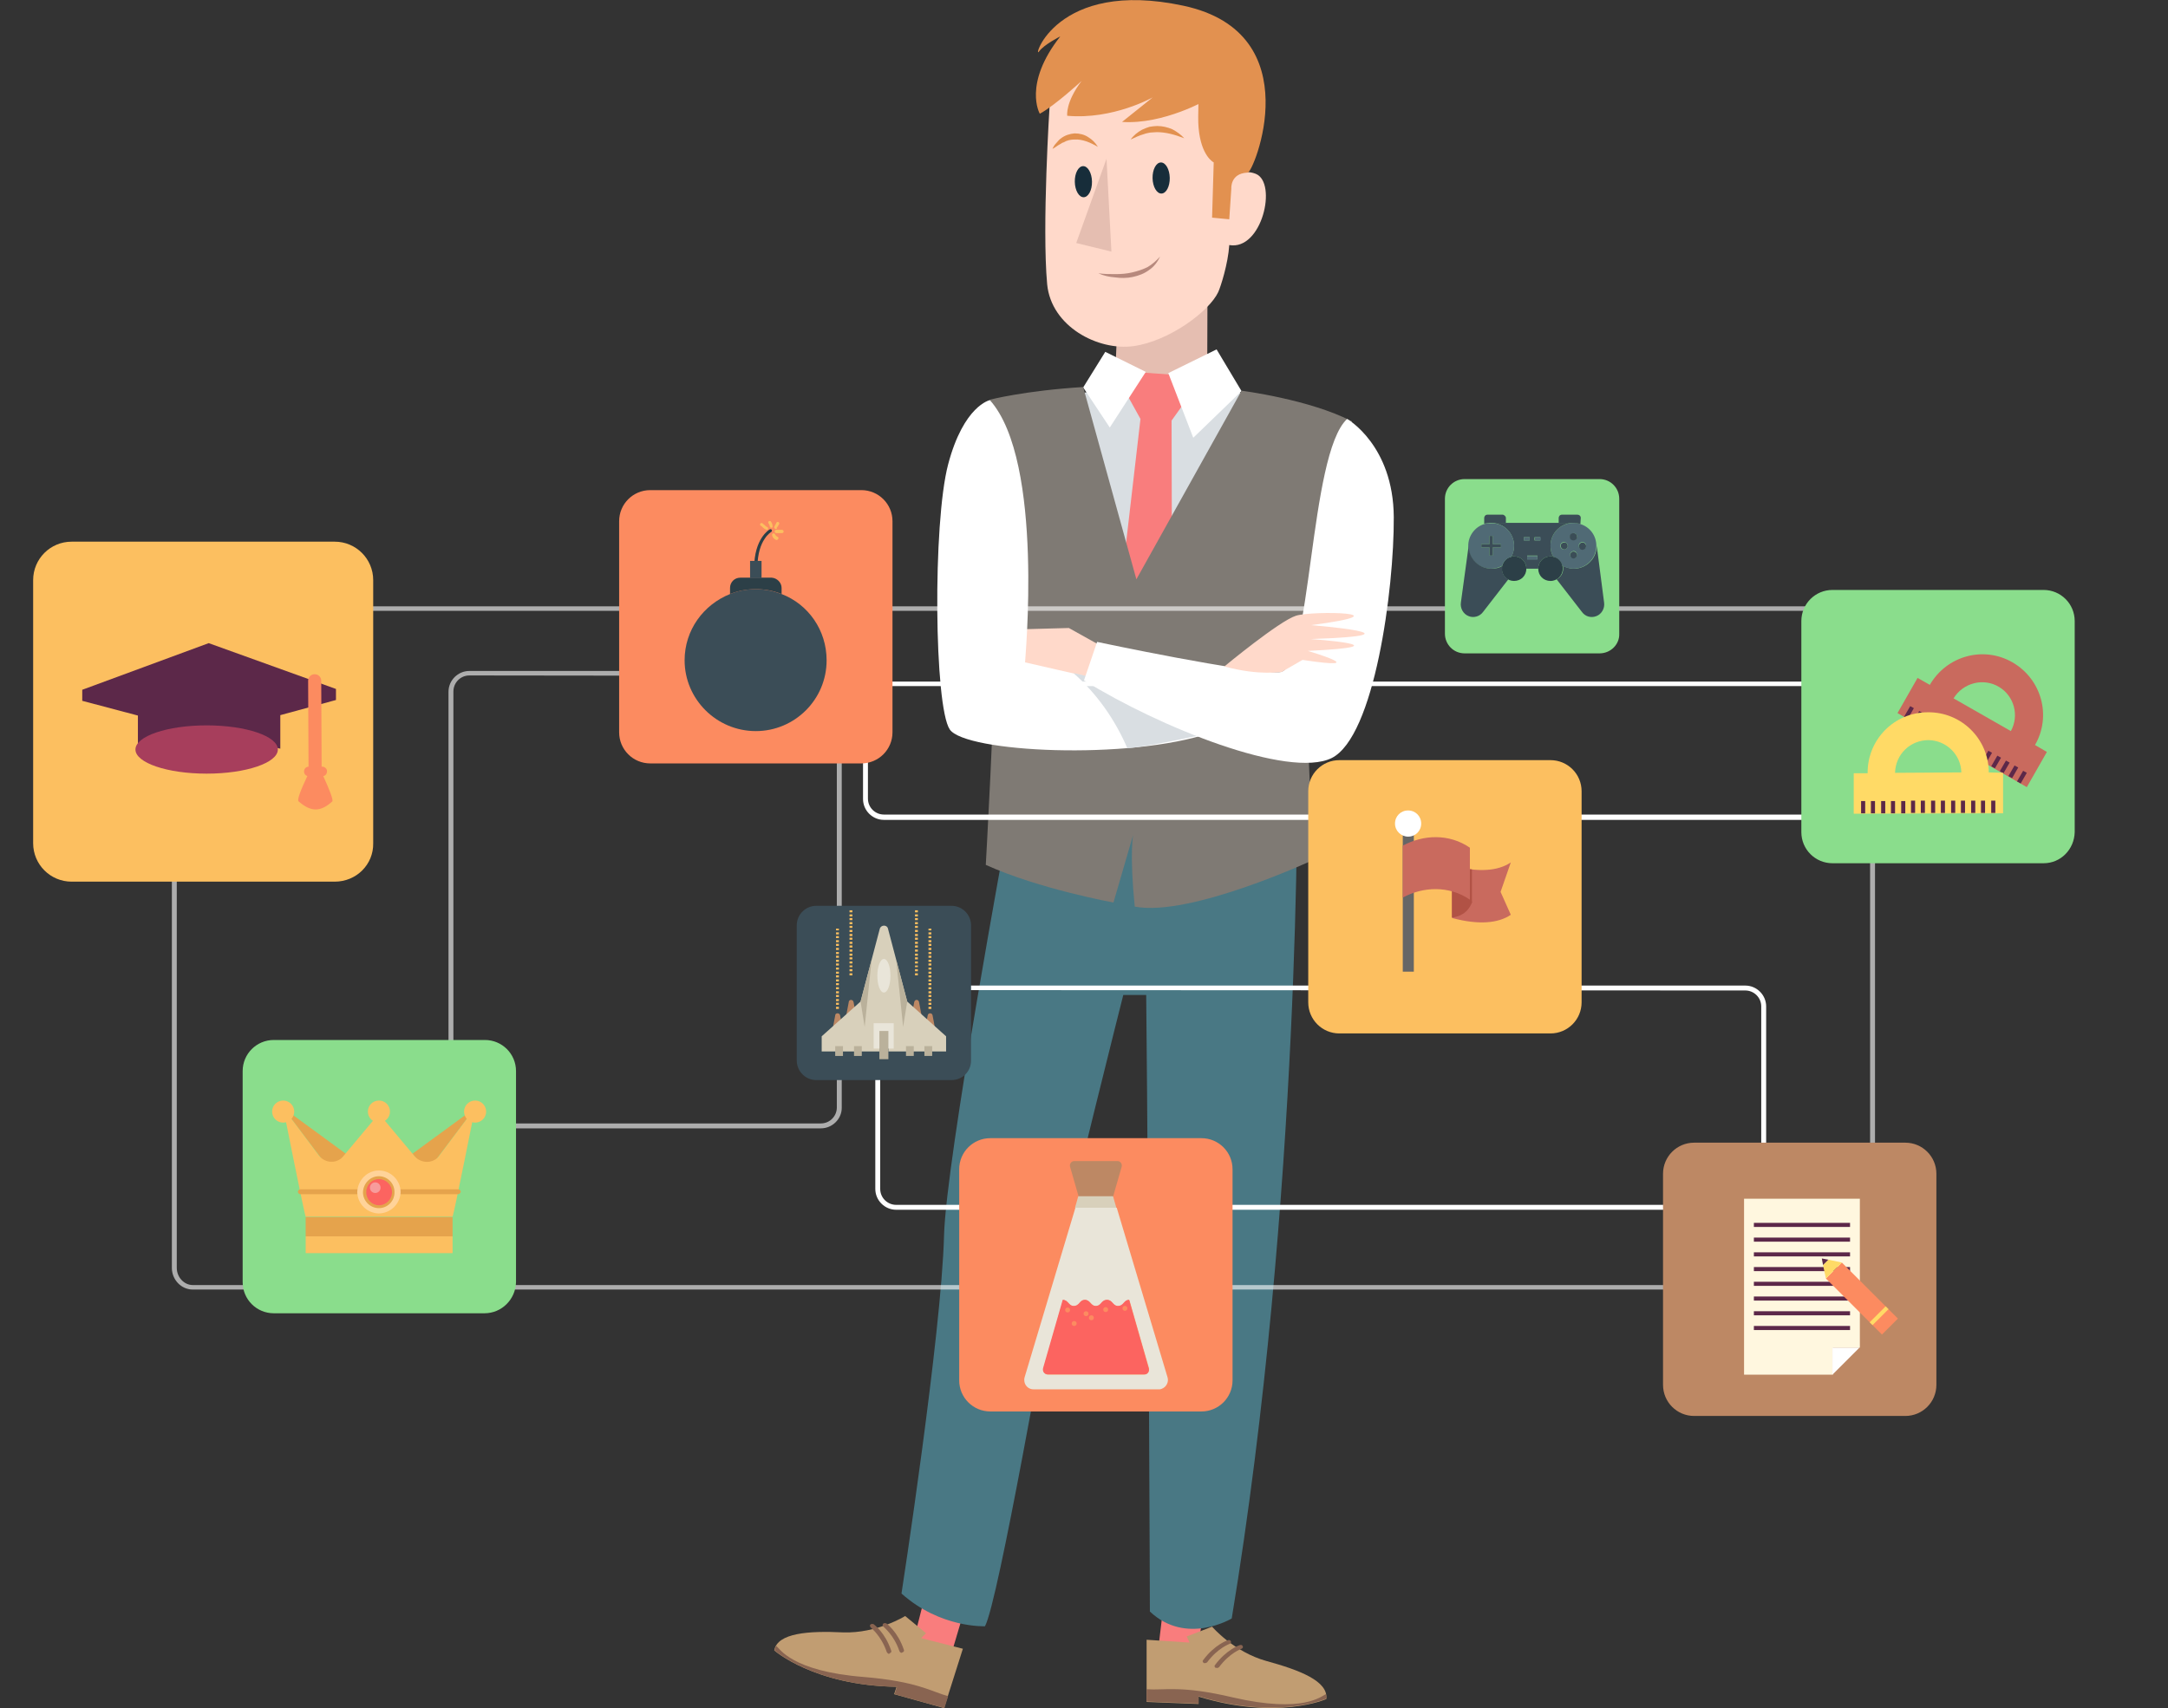 <?xml version="1.0" encoding="UTF-8"?> <!-- Generator: Adobe Illustrator 21.0.0, SVG Export Plug-In . SVG Version: 6.00 Build 0) --> <svg xmlns="http://www.w3.org/2000/svg" xmlns:xlink="http://www.w3.org/1999/xlink" version="1.1" id="Слой_1" x="0px" y="0px" viewBox="0 0 529.8 417.5" style="enable-background:new 0 0 529.8 417.5;" xml:space="preserve"><rect x="0" y="0" width="529.8" height="417.5" fill="#333333" stroke="none"/> <style type="text/css"> .st0{fill:#E5BEB1;} .st1{fill:#F97D7D;} .st2{fill:#C19D72;} .st3{fill:#896451;} .st4{fill:#497884;} .st5{fill:#D9DEE2;} .st6{fill:#FFD9CA;} .st7{fill:#172D3A;} .st8{fill:#E29150;} .st9{fill:#FFFFFF;} .st10{fill:#7F7A74;} .st11{fill:#B7897D;} .st12{opacity:0.6;fill:#FFFFFF;enable-background:new ;} .st13{fill:#FC8B60;} .st14{fill:#2C3F47;} .st15{fill:#FCBF60;} .st16{fill:#3B4D57;} .st17{fill:#8ADD8C;} .st18{fill:#506A75;} .st19{fill:#E5A34C;} .st20{fill:#FFD399;} .st21{fill:#FC6460;} .st22{fill:#F79C9C;} .st23{fill:#BD8864;} .st24{fill:#D8D0BB;} .st25{fill:#E9E5D9;} .st26{fill:#BAB19B;} .st27{fill:#666666;} .st28{fill:#C96A5E;} .st29{fill:#B15245;} .st30{fill:#5C2849;} .st31{fill:#A73E5C;} .st32{fill:#FFF7DF;} .st33{fill:#FFDA66;} </style> <g> <polygon class="st0" points="295.1,63.3 295,94.7 272.4,94.7 273.4,70.9 "></polygon> <polygon class="st1" points="285.1,385.9 282.5,407.6 291.4,410.4 295.3,387.1 "></polygon> <path class="st2" d="M296.2,397.6c0,0,5.3,6.2,13.3,8.4c8,2.2,15.2,4.9,14.6,9.3c0,0-11.9,5.3-31.2-0.6v1.8l-12.7-0.5v-15.2 l10.5,0.7L290,400L296.2,397.6z"></path> <g> <path class="st3" d="M301.3,414.9c17.3,4,21.7-0.4,22.7-0.8c0.1,0.4,0.2,0.8,0.1,1.1c0,0-11.9,5.3-31.2-0.6v1.8l-12.7-0.5v-3 C284.8,413.2,288.6,411.9,301.3,414.9z"></path> </g> <g> <path class="st3" d="M294.5,406.5c0.2,0,0.4-0.1,0.5-0.2c2.6-3.5,5.5-4.5,5.5-4.5c0.3-0.1,0.4-0.4,0.3-0.6 c-0.1-0.3-0.4-0.4-0.7-0.3c-0.1,0-3.3,1.1-6.1,4.9c-0.2,0.2-0.1,0.5,0.2,0.7C294.3,406.5,294.4,406.5,294.5,406.5z"></path> </g> <g> <path class="st3" d="M297.4,407.7c0.2,0,0.4-0.1,0.5-0.2c2.6-3.5,5.5-4.5,5.5-4.5c0.3-0.1,0.4-0.4,0.3-0.6 c-0.1-0.3-0.4-0.4-0.7-0.3c-0.1,0-3.3,1.1-6.1,4.9c-0.2,0.2-0.1,0.5,0.2,0.7C297.2,407.6,297.3,407.7,297.4,407.7z"></path> </g> <g> <polygon class="st1" points="239.8,379.6 231.7,406.9 221.4,408.3 228.9,378.8 "></polygon> <path class="st2" d="M221.2,395c0,0-6.9,4.3-15.2,4c-8.3-0.4-16,0.1-16.8,4.4c0,0,9.7,8.6,29.9,8.9l-0.6,1.8l12.2,3.4l4.6-14.5 l-10.2-2.6l1.2-1.2L221.2,395z"></path> <g> <path class="st3" d="M211.1,409.9c-17.7-1.4-20.6-7-21.4-7.6c-0.2,0.3-0.4,0.7-0.4,1.1c0,0,9.7,8.6,29.9,8.9l-0.6,1.8l12.2,3.4 l0.9-2.9C227.4,413.4,224.2,411,211.1,409.9z"></path> </g> <g> <path class="st3" d="M220.2,404c-0.2-0.1-0.3-0.2-0.4-0.4c-1.4-4.1-3.9-5.9-3.9-6c-0.2-0.2-0.3-0.5-0.1-0.7 c0.2-0.2,0.5-0.2,0.8-0.1c0.1,0.1,2.8,2,4.3,6.5c0.1,0.3-0.1,0.5-0.4,0.6C220.4,404,220.3,404,220.2,404z"></path> </g> <g> <path class="st3" d="M217.1,404.2c-0.2-0.1-0.3-0.2-0.4-0.4c-1.4-4.1-3.9-5.9-3.9-6c-0.2-0.2-0.3-0.5-0.1-0.7 c0.2-0.2,0.5-0.2,0.8-0.1c0.1,0.1,2.8,2,4.3,6.5c0.1,0.3-0.1,0.5-0.4,0.6C217.3,404.3,217.2,404.3,217.1,404.2z"></path> </g> </g> <path class="st4" d="M317,188.4c0,0,1.1,103.7-16,207.2c0,0-11.1,6.7-20-1.7c0,0-0.3-91.1-0.9-150.7h-5.6c0,0-13.1,51.8-15.9,65.8 c-2.8,13.9-14.6,82.4-17.9,88.5c0,0-10.9,0.5-20.4-8c0,0,9.8-63.5,10.4-87.6c0.5-18.5,15.5-99.5,15.5-99.5L317,188.4z"></path> <path class="st5" d="M312.5,184.7c5.1-32.8,13.1-83.1,13.1-83.1c-12.7-3.3-29-8-40.9-7.7c-23.3,0.7-44.5,8.3-44.5,8.3 c1.2,24.7,4.4,60.4,6.5,82.8C268.6,184.9,290.5,184.8,312.5,184.7z"></path> <path class="st6" d="M284.6,14.4c15.5,3.4,15.2,14,15.2,14s1,6.2,0.8,15.9c1.4-2,3.8-2.8,6.3-1.8c5.3,2.2,1.5,18.8-6.5,17.4 c-0.3,4.6-2.1,10.2-2.7,11.5c-2.2,4.7-12,12-20.7,13.2c-8.7,1.2-20.1-4.8-21.1-15.1c-1.3-14.2,0.6-43.7,0.6-43.7 S259,8.8,284.6,14.4z"></path> <ellipse transform="matrix(1 -1.974455e-02 1.974455e-02 1 -0.803 5.61)" class="st7" cx="283.7" cy="43.5" rx="2.1" ry="3.8"></ellipse> <ellipse transform="matrix(1 -1.974455e-02 1.974455e-02 1 -0.825 5.235)" class="st7" cx="264.7" cy="44.4" rx="2.1" ry="3.8"></ellipse> <path class="st8" d="M292.6,19.8c4.2-0.1,8.7,2.9,12.8,2.8c0,0,0,0.1,0,0.1c-0.7,1.8-0.6,19.5-0.6,19.5c-4.2,0.2-3.9,3.9-3.9,3.9 l-0.5,7.5l-4.2-0.4l0.4-13.5c0,0-3.1-1.5-3.7-8.5C292.6,28.2,293.2,22.6,292.6,19.8z"></path> <polygon class="st1" points="288.1,91.7 290.1,97.5 286.3,102.8 286.5,181.1 278.5,191.2 269.5,181.7 278.7,102.4 275.1,95.9 279.7,91.1 "></polygon> <polygon class="st9" points="303.4,95.6 291.6,107 285.5,91.2 297.3,85.4 "></polygon> <polygon class="st9" points="264.7,94.7 271.2,104.5 280,90.9 270.1,86 "></polygon> <polygon class="st0" points="271.6,61.5 270.4,38.8 263,59.4 "></polygon> <g> <path class="st8" d="M289.4,33.8c-2.3-0.9-4.5-1.5-6.7-1.5c-0.6,0-1.1,0.1-1.6,0.1c-0.5,0.1-1.1,0.2-1.6,0.4 c-1.1,0.3-2.1,0.8-3.2,1.3c0.7-1,1.7-1.8,2.8-2.4c0.6-0.3,1.2-0.5,1.8-0.7c0.6-0.1,1.3-0.2,1.9-0.2c1.3,0,2.5,0.3,3.7,0.8 C287.6,32.2,288.6,32.9,289.4,33.8z"></path> </g> <g> <path class="st8" d="M268.3,35.9c-1.9-1.1-3.8-1.9-5.7-1.8c-0.9,0-1.9,0.2-2.7,0.7l-0.3,0.1c-0.1,0.1-0.2,0.1-0.3,0.2l-0.7,0.4 c-0.4,0.3-0.9,0.6-1.4,0.9c0.2-0.5,0.5-1,0.9-1.4c0.4-0.4,0.7-0.9,1.2-1.2c0.9-0.7,2.1-1.1,3.3-1.2c1.2,0,2.4,0.3,3.3,0.9 C266.9,34.1,267.7,34.9,268.3,35.9z"></path> </g> <path class="st10" d="M318.9,164.5l2,45.7c0,0-30,14-43.6,11.4c-1.3-13-0.4-17.5-0.4-17.5l-4.8,16.5c0,0-18.2-3.3-31.2-9.2 c0,0,2.2-39.1,2.2-53.2l-1.2-60.5c0,0,8.4-2.2,22.8-3.1l13,47l25.7-46.1c0,0,16.6,2.1,27,7.5L318.9,164.5z"></path> <g> <path class="st11" d="M268.4,66.8c1.4,0.2,2.8,0.2,4.2,0.2c1.4,0,2.7-0.1,4-0.4c1.3-0.3,2.6-0.7,3.8-1.3c1.2-0.7,2.2-1.6,3.1-2.6 c-0.6,1.3-1.5,2.5-2.7,3.3c-1.2,0.9-2.6,1.4-4,1.7c-1.4,0.3-2.9,0.3-4.3,0.1C271.1,67.7,269.7,67.4,268.4,66.8z"></path> </g> <path class="st8" d="M295.1,24.3c0,0-10.7,6.2-20.9,5.5l7.5-6c0,0-9.7,5.5-20.9,4.5c0,0-0.5-3.2,3.5-8.5c0,0-6.5,6-10.2,8 c0,0-4.2-7.2,5-18.9c0,0-4,2-5.2,3.7c-1.6,2.2,4-17.9,35.3-11.2c31.3,6.7,17,41.1,15.7,40.8C303.5,41.9,295.1,24.3,295.1,24.3z"></path> <path class="st6" d="M269.8,158.3l-8.6-4.8l-11,0.3l-1.1,9.7l7.2-0.1c0,0,4.4,3.8,18.3,7.5L269.8,158.3z"></path> <path class="st9" d="M241.9,97.8c0,0-6.4,1.3-10.2,15.7c-3.8,14.4-3.4,59.2,0.4,64.8c3.8,5.6,43.7,7.6,63.8,0.8l-25.3-12.6 l-20.1-4.6C250.4,161.9,255.3,112.8,241.9,97.8z"></path> <path class="st5" d="M275.5,182.9c5.7-0.5,17.4-3.1,22.9-4.3l-27.8-12.2l-8.3-1.9C268,169.5,272.5,175.9,275.5,182.9z"></path> <path class="st9" d="M329.2,102.4c0,0,11.3,6.4,11.4,24c0.1,17.6-4.7,53.7-15.2,58.9c-10.5,5.1-42-7.5-60.5-19l3.2-9.4 c0,0,36.7,7.8,44.6,7.4C320.6,163.8,319.8,111.1,329.2,102.4z"></path> <path class="st6" d="M299.2,162.9c0,0,13.4-11.1,17.5-12.4c4.1-1.3,27.3-0.8,3.7,2.3c0,0,29.5,2.4-0.1,3.4c0,0,24.3,1.7-0.7,2.9 c0,0,16.6,4.9-1.3,2.2l-5.2,3C313.1,164.1,308.1,165.3,299.2,162.9z"></path> </g> <g> <path class="st12" d="M453.1,315.2h-406c-2.8,0-5.1-2.4-5.1-5.3V153.5c0-2.9,2.3-5.3,5.1-5.3h406c2.8,0,5.1,2.4,5.1,5.3v156.4 C458.2,312.8,455.9,315.2,453.1,315.2z M47.1,149.3c-2.2,0-3.9,1.9-3.9,4.2v156.4c0,2.3,1.8,4.2,3.9,4.2h406c2.2,0,3.9-1.9,3.9-4.2 V153.5c0-2.3-1.8-4.2-3.9-4.2H47.1L47.1,149.3z"></path> <path class="st12" d="M200.6,275.8h-85.9c-2.8,0-5.1-2.3-5.1-5.1V169.1c0-2.8,2.3-5.1,5.1-5.1h85.9c2.8,0,5.1,2.3,5.1,5.1v101.7 C205.7,273.5,203.4,275.8,200.6,275.8L200.6,275.8z M114.7,165.1c-2.2,0-3.9,1.8-3.9,3.9v101.7c0,2.2,1.8,3.9,3.9,3.9h85.9 c2.2,0,3.9-1.8,3.9-3.9V169.1c0-2.2-1.8-3.9-3.9-3.9L114.7,165.1L114.7,165.1z"></path> <path class="st9" d="M426.5,295.7H219c-2.8,0-5.1-2.3-5.1-5.1V246c0-2.8,2.3-5.1,5.1-5.1h207.5c2.8,0,5.1,2.3,5.1,5.1v44.7 C431.6,293.4,429.3,295.7,426.5,295.7L426.5,295.7z M219,242c-2.2,0-3.9,1.8-3.9,3.9v44.7c0,2.2,1.8,3.9,3.9,3.9h207.5 c2.2,0,3.9-1.8,3.9-3.9V246c0-2.2-1.8-3.9-3.9-3.9L219,242L219,242z M462.9,200.4H216c-2.8,0-5.1-2.3-5.1-5.1v-23.6 c0-2.8,2.3-5.1,5.1-5.1h246.9c2.8,0,5.1,2.3,5.1,5.1v23.6C468,198.1,465.7,200.4,462.9,200.4L462.9,200.4z M216,167.7 c-2.2,0-3.9,1.8-3.9,3.9v23.6c0,2.2,1.8,3.9,3.9,3.9h246.9c2.2,0,3.9-1.8,3.9-3.9v-23.6c0-2.2-1.8-3.9-3.9-3.9L216,167.7L216,167.7 z"></path> <path class="st13" d="M210.5,186.6h-51.6c-4.2,0-7.6-3.4-7.6-7.6v-51.6c0-4.2,3.4-7.6,7.6-7.6h51.6c4.2,0,7.6,3.4,7.6,7.6V179 C218.1,183.2,214.7,186.6,210.5,186.6z"></path> <path class="st14" d="M184.7,139.2c-0.2,0-0.4-0.2-0.4-0.4c0-7.1,3.6-9.3,3.8-9.4c0.2-0.1,0.4,0,0.5,0.1c0.1,0.2,0,0.4-0.1,0.5l0,0 c0,0-0.9,0.5-1.7,1.8c-0.8,1.2-1.7,3.4-1.7,6.9C185.1,139,184.9,139.2,184.7,139.2L184.7,139.2L184.7,139.2z"></path> <path class="st15" d="M189.8,132c0,0-0.1,0-0.1,0c-0.5-0.2-0.9-0.6-1-1.1c-0.1-0.2,0-0.4,0.2-0.5c0.2-0.1,0.4,0,0.5,0.2 c0,0,0,0,0,0c0.1,0.2,0.3,0.5,0.6,0.6c0.2,0.1,0.3,0.3,0.2,0.5C190.1,131.9,189.9,132,189.8,132z M191.1,130.3h-1.4 c-0.2,0-0.4-0.2-0.4-0.4c0-0.2,0.2-0.4,0.4-0.4h1.4c0.2,0,0.4,0.2,0.4,0.4C191.5,130.1,191.4,130.3,191.1,130.3L191.1,130.3z M189.6,129.3c-0.2,0-0.4-0.2-0.4-0.4c0,0,0-0.1,0-0.1c0.1-0.2,0.2-0.4,0.3-0.6c0.1-0.1,0.2-0.3,0.2-0.4c0.1-0.2,0.3-0.3,0.5-0.2 c0.2,0.1,0.3,0.3,0.2,0.5c-0.1,0.2-0.2,0.3-0.3,0.5c-0.1,0.2-0.2,0.3-0.3,0.4C189.9,129.2,189.8,129.3,189.6,129.3L189.6,129.3z M188.5,129L188.5,129c-0.2,0-0.4-0.2-0.4-0.4c0,0,0,0,0,0c0-0.2-0.1-0.4-0.3-0.7c-0.1-0.2-0.1-0.4,0.1-0.5 c0.2-0.1,0.4-0.1,0.5,0.1c0.3,0.4,0.4,0.8,0.4,1.2C188.8,128.9,188.7,129,188.5,129L188.5,129z M187.4,129.5 C187.4,129.5,187.3,129.5,187.4,129.5c-0.5-0.1-0.8-0.4-1.1-0.7c-0.1-0.1-0.3-0.3-0.4-0.3c-0.2-0.1-0.2-0.4-0.1-0.5 c0.1-0.2,0.4-0.2,0.5-0.1c0.2,0.1,0.3,0.3,0.5,0.4c0.2,0.2,0.4,0.4,0.6,0.5c0.2,0,0.3,0.2,0.3,0.4 C187.7,129.4,187.6,129.5,187.4,129.5L187.4,129.5z"></path> <path class="st16" d="M191,145.2c6.5,2.5,11,8.8,11,16.2c0,9.6-7.8,17.3-17.3,17.3c-9.6,0-17.4-7.8-17.4-17.3 c0-7.4,4.6-13.6,11.1-16.2c2-0.8,4.1-1.2,6.3-1.2C187,144,189.1,144.5,191,145.2z"></path> <path class="st14" d="M191,143.7v1.5c-2-0.8-4.1-1.2-6.3-1.2c-2.2,0-4.3,0.4-6.3,1.2v-1.5c0-1.4,1.1-2.5,2.5-2.5h7.7 C189.9,141.3,191,142.4,191,143.7L191,143.7z"></path> <path class="st16" d="M186.1,137.1v4.2h-2.8v-4.2h1.4L186.1,137.1z"></path> <g> <path class="st17" d="M390.9,159.7h-33c-2.7,0-4.8-2.2-4.8-4.8v-33c0-2.7,2.2-4.8,4.8-4.8l0,0h33c2.7,0,4.8,2.2,4.8,4.8l0,0v33 C395.8,157.5,393.6,159.7,390.9,159.7L390.9,159.7z"></path> <path class="st16" d="M392,147.3c0.2,1.4-0.6,2.8-1.9,3.3c-1.3,0.5-2.7,0.1-3.5-1l-6.2-8c1-0.5,1.6-1.5,1.6-2.6 c0-0.2,0-0.5-0.1-0.7c0.8,0.4,1.7,0.7,2.7,0.7c3.1,0,5.6-2.5,5.6-5.6c0,0,0,0,0,0L392,147.3L392,147.3z"></path> <path class="st18" d="M386.2,128.1c2.3,0.7,3.9,2.8,3.9,5.3c0,3.1-2.5,5.6-5.6,5.6c0,0,0,0,0,0c-1,0-1.9-0.3-2.7-0.7 c-0.3-1.1-1.1-1.9-2.2-2.2c-1.5-2.7-0.5-6.1,2.2-7.6C383.2,127.8,384.7,127.6,386.2,128.1L386.2,128.1z M387.6,133.4 c0-0.5-0.4-0.9-0.9-0.9c-0.5,0-0.9,0.4-0.9,0.9c0,0.5,0.4,0.8,0.9,0.9C387.2,134.3,387.6,133.9,387.6,133.4L387.6,133.4z M385.4,131.2c0-0.5-0.4-0.9-0.8-0.9s-0.9,0.4-0.9,0.8c0,0,0,0,0,0.1c0,0.5,0.4,0.8,0.9,0.8C385,132,385.3,131.6,385.4,131.2 L385.4,131.2z M385.4,135.6c0-0.5-0.4-0.9-0.8-0.9c-0.5,0-0.9,0.4-0.9,0.8c0,0,0,0,0,0.1c0,0.5,0.4,0.8,0.9,0.8 C385,136.4,385.3,136.1,385.4,135.6z M383.1,133.4c0-0.5-0.4-0.9-0.9-0.9c-0.5,0-0.9,0.4-0.9,0.9s0.4,0.9,0.9,0.9 C382.8,134.3,383.1,133.9,383.1,133.4z"></path> <path class="st16" d="M386.7,132.6c0.5,0,0.9,0.4,0.9,0.9c0,0.5-0.4,0.9-0.9,0.9c-0.5,0-0.8-0.4-0.9-0.9 C385.9,132.9,386.3,132.6,386.7,132.6L386.7,132.6z M386.2,128.1L386.2,128.1c-0.5-0.2-1.1-0.2-1.7-0.3h-3.6v-1.2 c0-0.4,0.3-0.8,0.8-0.8h3.8c0.4,0,0.8,0.3,0.8,0.8L386.2,128.1L386.2,128.1z"></path> <circle class="st16" cx="384.5" cy="131.2" r="0.9"></circle> <path class="st16" d="M384.5,134.8c0.5,0,0.9,0.4,0.9,0.8c0,0.5-0.4,0.9-0.8,0.9c0,0,0,0-0.1,0c-0.5,0-0.8-0.4-0.8-0.9 C383.7,135.2,384.1,134.8,384.5,134.8z M380.9,127.8h3.6c-3.1,0-5.6,2.5-5.6,5.6c0,0.9,0.2,1.9,0.7,2.7c-0.2-0.1-0.5-0.1-0.7-0.1 c-1.7,0-3,1.3-3,3H373c0-1.7-1.3-3-3-3c-0.2,0-0.5,0-0.7,0.1c1.5-2.7,0.5-6.1-2.2-7.6c-0.8-0.4-1.7-0.7-2.7-0.7L380.9,127.8 L380.9,127.8z M376.4,132.1v-0.8h-1.4v0.8H376.4z M375.7,136.7v-0.9h-2.5v0.9H375.7z M373.8,132.1v-0.8h-1.4v0.8H373.8 L373.8,132.1z M382.3,132.6c0.5,0,0.8,0.4,0.8,0.9c0,0.4-0.4,0.8-0.8,0.8c-0.5,0-0.9-0.4-0.9-0.9S381.8,132.6,382.3,132.6z"></path> <path class="st14" d="M381.8,138.3c0.1,0.2,0.1,0.5,0.1,0.7c0,1.6-1.3,3-3,3c0,0,0,0,0,0c-1.7,0-3-1.3-3-3c0-1.7,1.3-3,3-3 c0.2,0,0.5,0,0.7,0.1C380.7,136.3,381.6,137.2,381.8,138.3L381.8,138.3z"></path> <path class="st18" d="M375.1,131.3h1.4v0.8h-1.4V131.3z M373.2,135.9h2.5v0.9h-2.5L373.2,135.9z M372.4,131.3h1.4v0.8h-1.4 L372.4,131.3z"></path> <path class="st14" d="M370,136c1.7,0,3,1.3,3,3c0,1.7-1.3,3-3,3c-1.7,0-3-1.3-3-3c0-0.2,0-0.5,0.1-0.7c0.3-1.1,1.1-2,2.2-2.2 C369.5,136,369.7,136,370,136L370,136z"></path> <path class="st18" d="M370,133.4c0,1-0.2,1.9-0.7,2.7c-1.1,0.3-1.9,1.1-2.2,2.2c-0.8,0.4-1.7,0.7-2.7,0.7c-3.1,0-5.6-2.5-5.6-5.6 c0,0,0,0,0,0c0-2.4,1.6-4.6,3.9-5.3c0.5-0.2,1.1-0.2,1.7-0.2C367.5,127.8,370,130.3,370,133.4L370,133.4z M366.8,133.8V133h-2v-2 H364v2h-2v0.8h2v2h0.8v-2L366.8,133.8L366.8,133.8z"></path> <path class="st16" d="M368.6,141.6l-6.2,8c-0.8,1.1-2.3,1.5-3.5,1c-1.3-0.5-2.1-1.9-1.9-3.3l1.9-13.9c0,3.1,2.5,5.6,5.6,5.6 c0,0,0,0,0,0c1,0,1.9-0.2,2.7-0.7C366.8,139.6,367.4,141,368.6,141.6L368.6,141.6z M368,126.6v1.2h-3.6c-0.6,0-1.1,0.1-1.7,0.2 v-1.4c0-0.4,0.3-0.8,0.8-0.8h3.8C367.6,125.9,368,126.2,368,126.6z M366.8,133v0.8h-2v2H364v-2h-2V133h2v-2h0.8v2H366.8z"></path> </g> <g> <path class="st17" d="M118.4,321H66.9c-4.2,0-7.6-3.4-7.6-7.6v-51.6c0-4.2,3.4-7.6,7.6-7.6h51.6c4.2,0,7.6,3.4,7.6,7.6v51.6 C126,317.6,122.6,321,118.4,321z"></path> <path class="st19" d="M84.5,282l-3.6,4.3l-11.7-15.5L84.5,282z M116.1,270.8l-11.7,15.5l-3.6-4.3L116.1,270.8z"></path> <path class="st15" d="M107.4,282.4l8.7-11.6c0,0-5.2,26.1-5.5,26.6H74.7c-0.3-0.5-5.5-26.6-5.5-26.6l8.7,11.6 c1.3,1.7,3.7,2.1,5.4,0.8c0.2-0.2,0.5-0.4,0.6-0.6l0.5-0.6l8.2-9.8l8.2,9.8l0.5,0.6c1.4,1.6,3.8,1.9,5.5,0.5 C107,282.9,107.2,282.7,107.4,282.4L107.4,282.4z"></path> <path class="st19" d="M111.9,291.9H73.4c-0.3,0-0.6-0.3-0.6-0.6c0-0.3,0.3-0.6,0.6-0.6h38.6c0.3,0,0.6,0.3,0.6,0.6 C112.5,291.7,112.2,291.9,111.9,291.9z M110.6,297.5v4.7H74.7v-4.7h18H110.6z"></path> <path class="st20" d="M92.6,286.1c2.9,0,5.3,2.4,5.3,5.3c-0.1,2.9-2.5,5.2-5.4,5.2c-2.8-0.1-5.1-2.3-5.2-5.2 C87.4,288.5,89.7,286.1,92.6,286.1L92.6,286.1z M95.1,291.4c0-1.4-1.1-2.5-2.5-2.5c-1.4,0-2.4,1.1-2.4,2.5c0,1.4,1.1,2.5,2.4,2.5 c0,0,0,0,0,0C94,293.8,95.1,292.7,95.1,291.4C95.1,291.4,95.1,291.4,95.1,291.4L95.1,291.4z"></path> <path class="st15" d="M92.6,269c1.5,0,2.7,1.2,2.7,2.7c0,1.5-1.2,2.7-2.7,2.7s-2.7-1.2-2.7-2.7C89.9,270.2,91.1,269,92.6,269z"></path> <path class="st19" d="M92.6,287.5c2.1,0,3.9,1.8,3.8,4c0,2.1-1.7,3.8-3.8,3.8c-2.1,0-3.9-1.7-3.9-3.9c0,0,0,0,0,0 C88.8,289.2,90.5,287.5,92.6,287.5L92.6,287.5z"></path> <path class="st21" d="M92.6,288.2c1.7,0,3.2,1.4,3.2,3.2c0,1.7-1.4,3.2-3.2,3.2c-1.7,0-3.1-1.4-3.1-3.2c0,0,0,0,0,0 C89.5,289.6,90.9,288.2,92.6,288.2L92.6,288.2z"></path> <circle class="st22" cx="91.7" cy="290.3" r="1.3"></circle> <path class="st15" d="M110.6,306.3H74.7v-4.1h35.9L110.6,306.3z"></path> <circle class="st15" cx="116.1" cy="271.7" r="2.7"></circle> <circle class="st15" cx="69.2" cy="271.7" r="2.7"></circle> </g> <g> <path class="st16" d="M232.5,264h-33c-2.7,0-4.8-2.2-4.8-4.8l0,0v-33c0-2.7,2.2-4.8,4.8-4.8l0,0h33c2.7,0,4.8,2.2,4.8,4.8 c0,0,0,0,0,0v33C237.3,261.9,235.2,264,232.5,264L232.5,264z"></path> <path class="st23" d="M226.7,248.2l-0.7,3.7h2.6l-0.7-3.7C227.8,247.5,226.8,247.5,226.7,248.2l-0.7,3.7h2.6l-0.7-3.7 C227.8,247.5,226.8,247.5,226.7,248.2L226.7,248.2z M223.4,245l-0.7,3.7h2.6l-0.7-3.7C224.5,244.2,223.5,244.2,223.4,245l-0.7,3.7 h2.6l-0.7-3.7C224.5,244.2,223.5,244.2,223.4,245L223.4,245z M205.3,248.2l0.7,3.7h-2.6l0.7-3.7 C204.1,247.5,205.2,247.5,205.3,248.2l0.7,3.7h-2.6l0.7-3.7C204.1,247.5,205.2,247.5,205.3,248.2L205.3,248.2z M208.6,245l0.7,3.7 h-2.6l0.7-3.7C207.4,244.2,208.5,244.2,208.6,245l0.7,3.7h-2.6l0.7-3.7C207.4,244.2,208.5,244.2,208.6,245L208.6,245z"></path> <path class="st24" d="M231.2,253.3v3.7h-14.1v-5h-2.2v5h-14.1v-3.7l9.5-8.5L215,227c0.3-1,1.8-1,2,0l4.7,17.8L231.2,253.3 L231.2,253.3z"></path> <path class="st25" d="M213.5,250.1h4.9v6.2h-4.9V250.1z"></path> <path class="st26" d="M225.9,255.7h1.9v2.4h-1.9V255.7z M221.4,255.7h1.9v2.4h-1.9V255.7z"></path> <path class="st25" d="M216,234.4c0.9,0,1.6,1.8,1.6,4.1c0,2.3-0.7,4.1-1.6,4.1c-0.9,0-1.6-1.8-1.6-4.1 C214.4,236.3,215.1,234.4,216,234.4L216,234.4z"></path> <path class="st26" d="M217.1,255.7v3.2h-2.2V252h2.2V255.7z M208.7,255.7h1.9v2.4h-1.9L208.7,255.7z M204.1,255.7h1.9v2.4h-1.9 V255.7z"></path> <path class="st15" d="M205,246.6h-0.7v-0.5h0.7L205,246.6L205,246.6z M205,245.6h-0.7v-0.5h0.7L205,245.6L205,245.6z M205,244.7 h-0.7v-0.5h0.7L205,244.7L205,244.7z M205,243.7h-0.7v-0.5h0.7L205,243.7L205,243.7z M205,242.8h-0.7v-0.5h0.7L205,242.8 L205,242.8z M205,241.8h-0.7v-0.5h0.7L205,241.8L205,241.8z M205,240.8h-0.7v-0.5h0.7L205,240.8L205,240.8z M205,239.9h-0.7v-0.5 h0.7L205,239.9L205,239.9z M205,238.9h-0.7v-0.5h0.7L205,238.9L205,238.9z M205,238h-0.7v-0.5h0.7L205,238L205,238z M205,237h-0.7 v-0.5h0.7L205,237L205,237z M205,236h-0.7v-0.5h0.7L205,236L205,236z M205,235.1h-0.7v-0.5h0.7L205,235.1L205,235.1z M205,234.1 h-0.7v-0.5h0.7L205,234.1L205,234.1z M205,233.2h-0.7v-0.5h0.7L205,233.2L205,233.2z M205,232.2h-0.7v-0.5h0.7L205,232.2 L205,232.2z M205,231.2h-0.7v-0.5h0.7L205,231.2L205,231.2z M205,230.3h-0.7v-0.5h0.7L205,230.3L205,230.3z M205,229.3h-0.7v-0.5 h0.7L205,229.3L205,229.3z M205,228.4h-0.7v-0.5h0.7L205,228.4L205,228.4z M205,227.4h-0.7V227h0.7L205,227.4L205,227.4z M208.3,238.4h-0.7v-0.5h0.7V238.4z M208.3,237.4h-0.7v-0.5h0.7V237.4z M208.3,236.4h-0.7V236h0.7V236.4z M208.3,235.5h-0.7V235 h0.7V235.5z M208.3,234.5h-0.7V234h0.7V234.5z M208.3,233.6h-0.7v-0.5h0.7V233.6z M208.3,232.6h-0.7v-0.5h0.7V232.6L208.3,232.6z M208.3,231.6h-0.7v-0.5h0.7V231.6z M208.3,230.7h-0.7v-0.5h0.7V230.7z M208.3,229.7h-0.7v-0.5h0.7V229.7z M208.3,228.8h-0.7v-0.5 h0.7V228.8z M208.3,227.8h-0.7v-0.5h0.7V227.8z M208.3,226.8h-0.7v-0.5h0.7V226.8z M208.3,225.9h-0.7v-0.5h0.7V225.9L208.3,225.9z M208.3,224.9h-0.7v-0.5h0.7V224.9z M208.3,224h-0.7v-0.5h0.7V224z M208.3,223h-0.7v-0.5h0.7V223z M227.6,246.6h-0.7v-0.5h0.7 L227.6,246.6L227.6,246.6z M227.6,245.6h-0.7v-0.5h0.7L227.6,245.6L227.6,245.6z M227.6,244.7h-0.7v-0.5h0.7L227.6,244.7 L227.6,244.7z M227.6,243.7h-0.7v-0.5h0.7L227.6,243.7L227.6,243.7z M227.6,242.8h-0.7v-0.5h0.7L227.6,242.8L227.6,242.8z M227.6,241.8h-0.7v-0.5h0.7L227.6,241.8L227.6,241.8z M227.6,240.8h-0.7v-0.5h0.7L227.6,240.8L227.6,240.8z M227.6,239.9h-0.7 v-0.5h0.7L227.6,239.9L227.6,239.9z M227.6,238.9h-0.7v-0.5h0.7L227.6,238.9L227.6,238.9z M227.6,238h-0.7v-0.5h0.7L227.6,238 L227.6,238z M227.6,237h-0.7v-0.5h0.7L227.6,237L227.6,237z M227.6,236h-0.7v-0.5h0.7L227.6,236L227.6,236z M227.6,235.1h-0.7 v-0.5h0.7L227.6,235.1L227.6,235.1z M227.6,234.1h-0.7v-0.5h0.7L227.6,234.1L227.6,234.1z M227.6,233.2h-0.7v-0.5h0.7L227.6,233.2 L227.6,233.2z M227.6,232.2h-0.7v-0.5h0.7L227.6,232.2L227.6,232.2z M227.6,231.2h-0.7v-0.5h0.7L227.6,231.2L227.6,231.2z M227.6,230.3h-0.7v-0.5h0.7L227.6,230.3L227.6,230.3z M227.6,229.3h-0.7v-0.5h0.7L227.6,229.3L227.6,229.3z M227.6,228.4h-0.7 v-0.5h0.7L227.6,228.4L227.6,228.4z M227.6,227.4h-0.7V227h0.7L227.6,227.4L227.6,227.4z"></path> <g> <path class="st15" d="M224.3,238.4h-0.7v-0.5h0.7V238.4z M224.3,237.4h-0.7v-0.5h0.7V237.4z M224.3,236.4h-0.7V236h0.7V236.4z M224.3,235.5h-0.7V235h0.7V235.5z M224.3,234.5h-0.7V234h0.7V234.5z M224.3,233.6h-0.7v-0.5h0.7V233.6z M224.3,232.6h-0.7v-0.5 h0.7V232.6L224.3,232.6z M224.3,231.6h-0.7v-0.5h0.7V231.6z M224.3,230.7h-0.7v-0.5h0.7V230.7z M224.3,229.7h-0.7v-0.5h0.7V229.7 z M224.3,228.8h-0.7v-0.5h0.7V228.8z M224.3,227.8h-0.7v-0.5h0.7V227.8z M224.3,226.8h-0.7v-0.5h0.7V226.8z M224.3,225.9h-0.7 v-0.5h0.7V225.9L224.3,225.9z M224.3,224.9h-0.7v-0.5h0.7V224.9z M224.3,224h-0.7v-0.5h0.7V224z M224.3,223h-0.7v-0.5h0.7V223z"></path> </g> <g> <path class="st26" d="M221.7,244.8l-1,6.2l-1.7-16.4L221.7,244.8z"></path> </g> <g> <path class="st26" d="M210.3,244.8l1,6.2l1.7-16.4L210.3,244.8z"></path> </g> </g> <g> <path class="st13" d="M293.6,345H242c-4.2,0-7.6-3.4-7.6-7.6v-51.6c0-4.2,3.4-7.6,7.6-7.6h51.6c4.2,0,7.6,3.4,7.6,7.6v51.6 C301.2,341.6,297.8,345,293.6,345z"></path> <path class="st25" d="M285.3,336.6c0.4,1.2-0.3,2.5-1.5,2.9c-0.2,0.1-0.4,0.1-0.7,0.1h-30.5c-1.3,0-2.3-1-2.3-2.3 c0-0.2,0-0.4,0.1-0.7l12.4-41.4h10.1L285.3,336.6L285.3,336.6z M279.6,336c0.6,0,1.2-0.5,1.2-1.2c0-0.1,0-0.2,0-0.3l-4.8-16.7 c-1.3,0-1.3,1.5-2.7,1.5c-1.4,0-1.4-1.5-2.7-1.5c-1.4,0-1.4,1.5-2.7,1.5c-1.3,0-1.3-1.5-2.7-1.5c-1.3,0-1.3,1.5-2.7,1.5 c-1.3,0-1.3-1.5-2.7-1.5l-4.8,16.7c-0.2,0.8,0.4,1.5,1.1,1.5H279.6L279.6,336z"></path> <path class="st21" d="M280.7,334.5c0.2,0.6-0.2,1.3-0.8,1.4c-0.1,0-0.2,0-0.3,0H256c-0.8,0-1.3-0.7-1.1-1.5l4.8-16.7 c1.3,0,1.3,1.5,2.7,1.5c1.4,0,1.4-1.5,2.7-1.5c1.3,0,1.3,1.5,2.7,1.5c1.3,0,1.3-1.5,2.7-1.5c1.4,0,1.4,1.5,2.7,1.5 c1.4,0,1.4-1.5,2.7-1.5L280.7,334.5L280.7,334.5z"></path> <path class="st23" d="M273.1,283.8c0.7,0,1.2,0.7,1,1.4l-2.1,7.3h-8.4l-2.1-7.3c-0.2-0.7,0.3-1.4,1-1.4H273.1L273.1,283.8z"></path> <path class="st24" d="M272,292.4l0.8,2.8h-10.1l0.8-2.8h4.2H272z"></path> <circle class="st13" cx="265.4" cy="321.1" r="0.6"></circle> <circle class="st13" cx="270.2" cy="320.1" r="0.6"></circle> <circle class="st13" cx="260.9" cy="320.2" r="0.6"></circle> <g> <circle class="st13" cx="266.7" cy="322.1" r="0.6"></circle> </g> <g> <circle class="st13" cx="274.9" cy="319.8" r="0.6"></circle> </g> <g> <circle class="st13" cx="262.5" cy="323.5" r="0.6"></circle> </g> </g> <g> <path class="st15" d="M378.9,252.6h-51.6c-4.2,0-7.6-3.4-7.6-7.6v-51.6c0-4.2,3.4-7.6,7.6-7.6h51.6c4.2,0,7.6,3.4,7.6,7.6v51.6 C386.5,249.2,383.1,252.6,378.9,252.6z"></path> <g> <path class="st27" d="M342.8,201.3h2.7v36.2h-2.7V201.3z"></path> <path class="st9" d="M344.1,204.5c1.8,0,3.2-1.4,3.2-3.2c0-1.8-1.4-3.2-3.2-3.2c-1.8,0-3.2,1.4-3.2,3.2 C340.9,203.1,342.4,204.5,344.1,204.5L344.1,204.5z"></path> <path class="st28" d="M354.9,211.6c6.4,1.7,11.2,1.3,14.3-0.8l-2.5,7.2l2.5,5.6c-3.1,2.1-7.9,2.5-14.3,0.8V211.6L354.9,211.6z"></path> <path class="st29" d="M359.8,220.4c-1,2.6-2.8,3.6-5,3.9v-12.7l0,0c1.8,0.5,3.4,0.8,4.9,0.9V220.4L359.8,220.4z"></path> <path class="st28" d="M359.2,219.9c-5.1-3.5-11.5-3.2-16.4-0.5v-12.7c5-2.7,11.3-3,16.4,0.5V219.9L359.2,219.9z"></path> </g> </g> <g> <path class="st15" d="M81.8,215.5H17.5c-5.2,0-9.4-4.2-9.4-9.4v-64.3c0-5.2,4.2-9.4,9.4-9.4h64.3c5.2,0,9.4,4.2,9.4,9.4v64.3 C91.3,211.3,87.1,215.5,81.8,215.5L81.8,215.5z"></path> <path class="st30" d="M51,157.2l-30.9,11.4l0,2.7l13.6,3.6l0,8.2c0,0,5.4-1.6,17.4-2.4c11.7,0.7,17.4,2.3,17.4,2.3l0-8.2l13.6-3.7 l0-2.7L51,157.2L51,157.2z"></path> <path class="st13" d="M79,189.7c0.6-0.1,1-0.7,0.9-1.4c-0.1-0.5-0.6-0.9-1.1-0.9h-0.2l-0.1-21c0-0.9-0.7-1.6-1.6-1.6 c-0.9,0-1.6,0.7-1.6,1.6l0.1,21h0c-0.6,0-1.1,0.5-1.1,1.2c0,0.5,0.3,0.9,0.8,1.1c-1.6,3.4-2.6,5.9-2.1,6.2c3,2.6,5.3,2.6,8.2,0 C81.5,195.5,80.5,193,79,189.7L79,189.7z"></path> <ellipse class="st31" cx="50.5" cy="183.2" rx="17.4" ry="5.9"></ellipse> </g> <g> <path class="st23" d="M465.6,346.1H414c-4.2,0-7.6-3.4-7.6-7.6v-51.6c0-4.2,3.4-7.6,7.6-7.6h51.6c4.2,0,7.6,3.4,7.6,7.6v51.6 C473.2,342.7,469.8,346.1,465.6,346.1z"></path> <path class="st32" d="M426.2,293v43h21.7v-6.6h6.6V293L426.2,293z"></path> <path class="st9" d="M447.8,336l3.3-3.3l3.3-3.3h-6.6L447.8,336z"></path> <path class="st30" d="M428.6,298.9h23.5v1h-23.5V298.9z M428.6,302.5h23.5v1h-23.5V302.5z M428.6,306.1h23.5v1h-23.5V306.1z M428.6,309.7h23.5v1h-23.5V309.7z M428.6,313.3h23.5v1h-23.5V313.3z M428.6,316.9h23.5v1h-23.5V316.9z M428.6,320.5h23.5v1h-23.5 V320.5z M428.6,324.1h23.5v1h-23.5V324.1z"></path> <g> <path class="st13" d="M446.2,312.5l3.9-3.9l13.7,13.7l-3.9,3.9L446.2,312.5z"></path> <path class="st33" d="M456.9,323.2l3.9-3.9l0.7,0.7l-3.9,3.9L456.9,323.2z M446.2,312.5l3.9-3.9l-3.3-0.7l-1.3,1.3L446.2,312.5z"></path> <path class="st30" d="M445.5,309.2l1.3-1.3l-1.6-0.3L445.5,309.2z"></path> </g> </g> <g> <path class="st17" d="M499.4,211h-51.6c-4.2,0-7.6-3.4-7.6-7.6v-51.6c0-4.2,3.4-7.6,7.6-7.6h51.6c4.2,0,7.6,3.4,7.6,7.6v51.6 C506.9,207.6,503.6,211,499.4,211z"></path> <path class="st28" d="M497.3,182.1c4.1-7.1,1.6-16.1-5.5-20.2c-7.1-4.1-16.1-1.6-20.2,5.5l-3-1.7l-4.9,8.6l31.6,18.1l4.9-8.6 L497.3,182.1L497.3,182.1z M477.4,170.7c2.3-3.8,7.3-5.1,11.1-2.8c3.7,2.2,5,7,2.9,10.8L477.4,170.7L477.4,170.7z"></path> <path class="st30" d="M466.8,172.6l0.9,0.5l-1.5,2.6l-0.9-0.5L466.8,172.6z M469,173.8l0.9,0.5l-1.5,2.6l-0.9-0.5L469,173.8z M471.1,175l0.9,0.5l-1.5,2.6l-0.9-0.5L471.1,175z M473.2,176.2l0.9,0.5l-1.5,2.6l-0.9-0.5L473.2,176.2z M475.3,177.4l0.9,0.5 l-1.5,2.6l-0.9-0.5L475.3,177.4z M477.4,178.6l0.9,0.5l-1.5,2.6l-0.9-0.5L477.4,178.6z M479.6,179.9l0.9,0.5L479,183l-0.9-0.5 L479.6,179.9z M481.7,181.1l0.9,0.5l-1.5,2.6l-0.9-0.5L481.7,181.1z M483.8,182.3l0.9,0.5l-1.5,2.6l-0.9-0.5L483.8,182.3z M485.9,183.5l0.9,0.5l-1.5,2.6l-0.9-0.5L485.9,183.5z M488.1,184.7l0.9,0.5l-1.5,2.6l-0.9-0.5L488.1,184.7z M490.2,185.9l0.9,0.5 l-1.5,2.6l-0.9-0.5L490.2,185.9z M492.3,187.1l0.9,0.5l-1.5,2.6l-0.9-0.5L492.3,187.1z M494.4,188.4l0.9,0.5l-1.5,2.6l-0.9-0.5 L494.4,188.4z"></path> <g> <path class="st33" d="M486,188.8c0-8.2-6.7-14.8-14.9-14.7c-8.2,0-14.8,6.7-14.7,14.9l-3.4,0l0,9.9l36.5-0.1l0-9.9L486,188.8 L486,188.8z M463.1,188.9c0.1-4.5,3.7-8,8.2-8c4.4,0.1,7.9,3.6,8,7.9L463.1,188.9z"></path> <path class="st30" d="M454.8,195.8h1v3h-1V195.8z M457.2,195.8h1v3h-1V195.8z M459.7,195.8h1v3h-1V195.8z M462.1,195.8h1v3h-1 V195.8z M464.6,195.8h1v3h-1V195.8z M467,195.7h1v3h-1V195.7z M469.4,195.7h1v3h-1L469.4,195.7z M471.9,195.7h1v3h-1V195.7z M474.3,195.7h1v3h-1V195.7z M476.8,195.7h1v3h-1V195.7z M479.2,195.7h1v3h-1V195.7z M481.7,195.7h1v3h-1V195.7z M484.1,195.7h1 v3h-1V195.7z M486.6,195.7h1v3h-1V195.7z"></path> </g> </g> </g> </svg> 